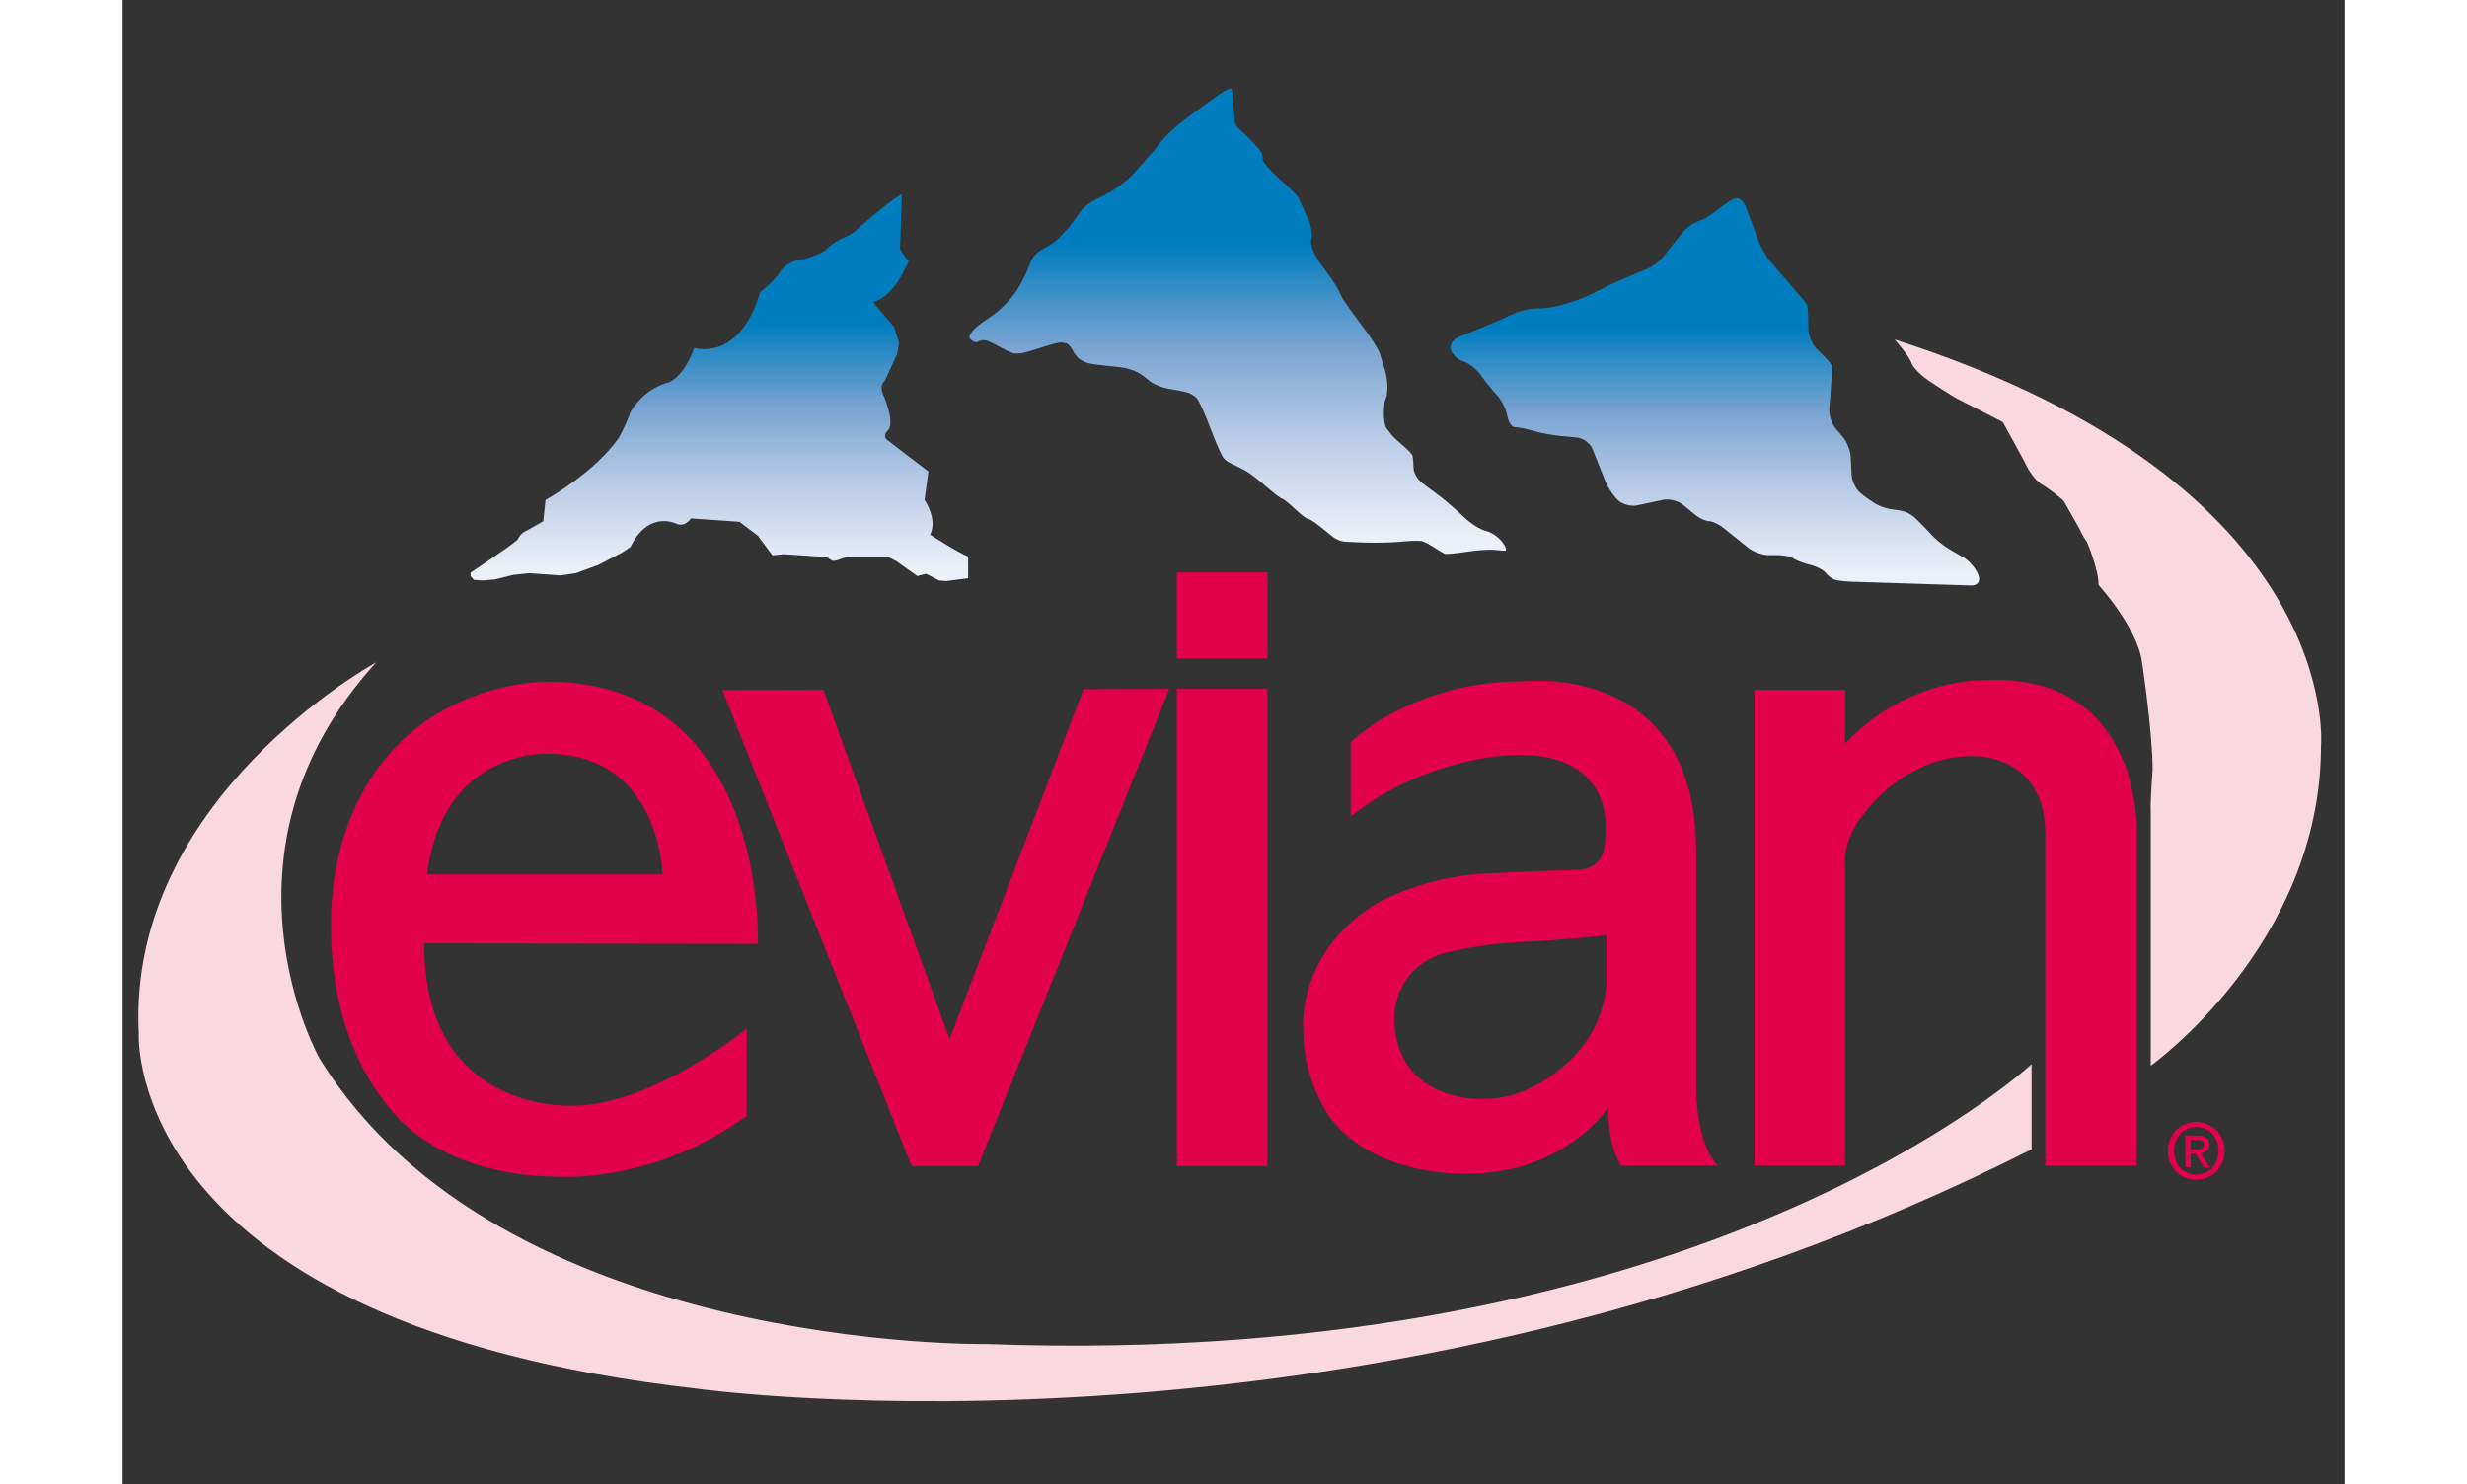 <?xml version="1.0" encoding="UTF-8"?> <svg xmlns="http://www.w3.org/2000/svg" xmlns:xlink="http://www.w3.org/1999/xlink" height="1504" viewBox="-3.894 -21.824 547.617 365.776" width="2500"><rect x="-3.894" y="-21.824" width="547.617" height="365.776" fill="#333333" stroke="none"/> <linearGradient id="a"> <stop offset=".033" stop-color="#ecf0f8"></stop> <stop offset=".269" stop-color="#b4c8e5"></stop> <stop offset=".451" stop-color="#77a3d2"></stop> <stop offset=".665" stop-color="#007dbe"></stop> </linearGradient> <linearGradient id="b" gradientUnits="userSpaceOnUse" x1="143.204" x2="143.204" xlink:href="#a" y1="121.392" y2="25.935"></linearGradient> <linearGradient id="c" gradientUnits="userSpaceOnUse" x1="270.952" x2="270.952" xlink:href="#a" y1="114.705"></linearGradient> <linearGradient id="d" gradientUnits="userSpaceOnUse" x1="388.544" x2="388.544" xlink:href="#a" y1="122.485" y2="27.014"></linearGradient> <path d="m188.199 25.935-.477 13.578 1.191 1.906.953 1.191-.714 1.428s-3.097 7.385-8.1 8.576l5.241 6.195 1.191 3.811-.477 2.859-3.097 6.67s-1.58.883-.064 3.914c0 0 2.756 6.613.827 8.266 0 0-1.516 1.379.138 2.48l9.92 7.578-.965 7.025s3.307 4.686 1.378 8.543c0 0 7.302 4.686 9.369 5.373v5.373l-5.373.689-1.791-.139-3.169-1.652-2.205.551-5.235-3.721-1.929-.963h-10.333l-2.342.826-.964.137-1.653-.963-6.2-.414-4.271-.275-2.755.275-3.582-4.822-4.547-3.443-11.986-.828s-1.377 2.342-3.72 1.24c0 0-6.751-3.307-11.16 5.787l-2.066 1.377-5.787 3.031-5.649 2.066-3.72.551-3.858-.275-3.857-.275-3.996.414-4.409 1.102-3.031.275-2.204-.137-.827-.965v-.826s9.781-6.477 11.573-8.129c0 0 .689-1.654 2.205-2.205l4.133-2.342.551-5.236s11.986-6.613 18.048-15.293c0 0 1.515-2.617 2.893-6.338 0 0 2.756-5.648 9.645-7.439 0 0 3.582-1.377 6.062-8.404 0 0 11.16 3.582 16.257-13.777 0 0 3.168-2.203 5.098-5.234 0 0 1.378-2.344 5.511-2.895 0 0 4.822-.963 6.476-3.168 0 0 2.204-1.654 3.995-2.342 0 0 1.93-.828 2.618-1.654-.001 0 7.326-6.572 11.24-8.933z" fill="url(#b)"></path> <path d="m232.981 148.015-33.041 86.271-31.083-86.084-24.906.076 46.656 117.342h16.333l47.167-117.668zm22.959 117.605h22.333v-117.666h-22.333zm22.333-146.334h-22.333v21.166h22.333zm-177.584 26.916s-43.699-.658-52.25 47.5c0 0-6.5 34.5 14.25 58.5 0 0 11.5 16 41.5 16 0 0 23.25 1.5 45.75-15v-21.5s-23.25 19-42.75 19c0 0-36.75 2.25-36.75-40l82.25.1s2.5-64.6-52-64.6zm-29.5 47.5c3.75-30.75 29.5-29.75 29.5-29.75 28 0 28.5 29.75 28.5 29.75zm349.46 71.807v-75.344s-.222-5.387 4.271-10.873c0 0 9.709-14.758 27.186-14.758 0 0 17.865-.777 17.865 19.223v81.752h22.524v-82.527s1.36-39.809-38.642-37.09c0 0-18.059-.387-33.205 15.535v-13.205h-22.331v117.287zm93.522-3.675c0 1.064-.188 2.033-.561 2.906-.374.875-.881 1.621-1.521 2.242s-1.38 1.102-2.223 1.443a6.944 6.944 0 0 1 -2.65.514c-1.026 0-1.967-.18-2.821-.541a6.59 6.59 0 0 1 -2.204-1.492 6.839 6.839 0 0 1 -1.444-2.252c-.349-.867-.522-1.807-.522-2.82 0-1.064.187-2.033.561-2.908a6.773 6.773 0 0 1 1.521-2.24 6.814 6.814 0 0 1 2.232-1.445 7.094 7.094 0 0 1 2.679-.512c.925 0 1.808.17 2.65.512s1.583.824 2.223 1.445a6.818 6.818 0 0 1 1.521 2.24c.371.875.559 1.844.559 2.908zm-1.521 0c0-.861-.139-1.654-.418-2.375a5.577 5.577 0 0 0 -1.158-1.863 5.25 5.25 0 0 0 -3.857-1.633c-.772 0-1.491.143-2.156.428s-1.245.688-1.739 1.205a5.597 5.597 0 0 0 -1.158 1.863c-.279.721-.418 1.514-.418 2.375 0 .811.126 1.57.38 2.279.253.709.617 1.33 1.092 1.863a5.209 5.209 0 0 0 1.72 1.262c.672.311 1.432.467 2.28.467a5.24 5.24 0 0 0 3.857-1.635c.493-.52.88-1.137 1.158-1.852.279-.716.417-1.511.417-2.384zm-6.839 4.066h-1.292v-7.867h2.983c.95 0 1.665.178 2.146.533.481.354.723.93.723 1.729 0 .709-.197 1.229-.589 1.559-.394.328-.881.525-1.464.588l2.204 3.459h-1.463l-2.033-3.363h-1.216v3.362zm1.444-4.464c.24 0 .472-.01.693-.029s.415-.072.579-.162c.165-.088.298-.211.399-.369s.152-.385.152-.676c0-.24-.055-.43-.162-.57a1.078 1.078 0 0 0 -.408-.322 1.712 1.712 0 0 0 -.551-.143 5.997 5.997 0 0 0 -.589-.029h-1.559v2.301h1.446zm-123.315-13.816v-60.168c-.333-46.5-42.834-41.334-42.834-41.334-27.167 0-42.333 15-42.333 15v18.334c18.833-15 40.167-15.166 40.167-15.166 23.381-.924 22.666 16.834 22.666 16.834s.086 3.199-.229 5.557c0 0-.315 5.867-6.916 5.92-3.333 0-21.688.855-21.688.855-15.167.5-26.833 7-26.833 7-20.666 12-18.834 31.5-18.834 31.5 0 13.334 7 22.168 7 22.168 11.333 14.334 33.334 13.332 33.334 13.332 24.334 0 34.833-16.332 34.833-16.332v.826c.104 9.369 3.167 13.506 3.167 13.506h23.833c-5.083-5.084-5.333-17.832-5.333-17.832zm-28.668-10.75s-9.916 12.834-24.833 12.166c0 0-20.082.5-20.916-19.25 0 0-.815-12.92 12.583-16.75 0 0 8.843-2.295 18.75-2.666 0 0 17.25-1 21-1.75v10.25s.583 9.5-6.584 18z" fill="#e3004a"></path> <path d="m432.854 61.864s3.802 4.25 4.249 6.039c0 0 .895 1.789 4.025 4.025 0 0 6.017 4.047 8.006 4.967 0 0 9.644 4.898 10.409 5.357l5.357 9.797s1.991 4.592 4.746 5.816c0 0 3.98 2.756 4.898 3.828 0 0 3.062 5.357 3.827 6.734 0 0 .919 2.143 1.837 3.215 0 0 2.908 6.736 2.908 10.717 0 0 9.646 10.561 10.717 19.135 0 0 2.603 17.145 2.603 26.33 0 0-.613 7.807-.46 10.715v62.305s41.962-29.893 41.962-78.893c.001.001 5.785-64.53-105.084-100.087zm33.752 178.588s-80.5 75.5-257.5 69c0 0-120 2-164.5-70.5 0 0-28.488-50.814 14-97.5 0 0-61.5 33.5-58.5 91.5 0 0-4 71.5 137.5 87.5 0 0 166.5 23.5 329-59z" fill="#fad8e0"></path> <path d="m204.981 61.661c-.619-.619.762-2.434 3.068-4.031l2.613-1.812c2.306-1.598 5.234-4.818 6.506-7.156s2.538-5.037 2.812-6 1.569-2.342 2.875-3.062c1.306-.723 2.769-1.623 3.25-2 .481-.379 1.747-1.701 2.812-2.938 1.065-1.238 2.528-3.178 3.25-4.312s3.169-2.85 5.438-3.812 5.685-3.436 7.59-5.496l.819-.885c1.906-2.059 4.478-5.066 5.715-6.682s4.098-4.301 6.357-5.965l6.536-4.82c2.259-1.666 4.579-3.143 4.82-2.559.24.584.615 5.877.787 7.768s1.322 2.113 2.938 3.764 3.19 3.393 3.5 3.875c.31.48.506 1.324.438 1.875-.068.549 1.58 2.537 3.665 4.416l1.295 1.168c2.085 1.879 3.874 3.725 3.978 4.104.104.377 1.003 2.375 2 4.438s1.475 4.594 1.062 5.625.602 3.73 2.254 5.998l1.367 1.877c1.652 2.27 3.088 4.463 3.191 4.875s.75 1.621 1.438 2.688c.688 1.064 2.64 3.766 4.339 5.998l.572.754c1.699 2.232 3.37 4.932 3.714 5.998.344 1.064.906 2.865 1.25 4s.625 2.934.625 4c0 1.064-.112 2.219-.25 2.562s-.334.934-.438 1.312c-.104.377-.188 1.812-.188 3.188s.281 2.865.625 3.312.963 1.234 1.375 1.75 1.678 1.697 2.812 2.625 2.146 2.025 2.25 2.438.216 1.762.25 3c.034 1.236 1.047 2.953 2.25 3.812s3.284 2.406 4.625 3.438 3.815 3.197 5.5 4.812 4.131 3.162 5.438 3.438 3.135 1.512 4.062 2.75c.928 1.236 1.182 2.193.562 2.125s-2.053-.182-3.188-.25-4.06.184-6.5.562c-2.44.377-4.719.574-5.062.438-.344-.139-1.525-.842-2.625-1.562-1.1-.723-2.479-1.426-3.062-1.562-.584-.139-2.778-.082-4.875.125-2.097.205-5.838.318-8.312.25s-5.146-.182-5.938-.25-2-.576-2.688-1.125l-3.438-2.75c-1.204-.963-2.469-1.75-2.812-1.75s-1.778-1.098-3.188-2.438c-1.409-1.342-2.815-2.467-3.125-2.5-.31-.035-2.053-1.357-3.875-2.938-1.822-1.582-3.932-3.24-4.688-3.688s-1.881-1.037-2.5-1.312-1.491-.697-1.938-.938-1.094-.748-1.438-1.125c-.344-.379-1.464-2.824-2.489-5.438l-1.521-3.875c-1.025-2.613-2.23-5.115-2.677-5.562s-1.375-1.01-2.062-1.25-2.741-.662-4.562-.938-4.1-1.203-5.062-2.062-2.425-1.873-3.25-2.25c-.825-.379-2.259-.801-3.188-.938-.928-.139-2.953-.363-4.5-.5-1.547-.139-3.403-.42-4.125-.625-.722-.207-1.706-.686-2.188-1.062-.481-.379-1.185-1.307-1.562-2.062s-1.025-1.516-1.438-1.688-1.2-.285-1.75-.25c-.55.033-2.435.541-4.188 1.125s-3.919 1.23-4.812 1.438c-.894.205-2.103.205-2.688 0-.584-.207-1.935-.854-3-1.438s-2.359-1.232-2.875-1.438c-.516-.207-1.247-.318-1.625-.25s-.94.266-1.25.438-1.064-.196-1.683-.815z" fill="url(#c)"></path> <path d="m393.351 27.128c.954-.434 2.187.404 2.737 1.863l3.36 8.895c.551 1.459 1.833 3.619 2.849 4.803l6.877 8.004c1.016 1.183 1.953 2.363 2.083 2.623.13.262.261 1.75.29 3.309l.051 2.693c.029 1.559.956 3.735 2.058 4.838l1.828 1.828c1.103 1.103 2.005 2.289 2.005 2.635 0 .348-.097 1.904-.215 3.459l-.517 6.809c-.118 1.555.611 3.799 1.621 4.987l1.691 1.99c1.01 1.188 1.896 3.435 1.971 4.991l.204 4.276c.074 1.558 1.022 3.577 2.106 4.487 1.085.912 2.824 2.154 3.865 2.762 1.042.607 2.852 1.211 4.023 1.341s2.662.414 3.312.632c.651.217 1.752.926 2.445 1.576.694.651 2.135 2.114 3.201 3.252l.855.912c1.066 1.138 3.04 2.713 4.386 3.5l3.467 2.027c1.346.787 2.921 2.615 3.5 4.062l.104.259c.579 1.448-.223 2.592-1.78 2.542l-29.357-.926c-1.558-.049-3.437-.266-4.174-.482-.737-.218-1.767-.963-2.287-1.657-.521-.694-2.181-1.587-3.688-1.983l-.512-.135c-1.508-.396-3.238-1.076-3.846-1.51s-2.38-.789-3.939-.789h-2.061c-1.56 0-3.829-.799-5.045-1.775l-5.992-4.811c-1.216-.977-2.885-1.775-3.708-1.775-.824 0-2.484-.811-3.688-1.801l-2.721-2.236c-1.204-.99-3.438-1.537-4.963-1.217l-6.443 1.357c-1.525.32-3.661-.305-4.745-1.389s-2.443-3.158-3.019-4.606l-3.112-7.825c-.575-1.449-2.316-2.756-3.869-2.903l-4.295-.409c-1.553-.147-4.055-.598-5.562-.999l-1.62-.433c-1.507-.401-3.271-.73-3.923-.73s-1.453-1.246-1.782-2.77l-.064-.297c-.329-1.523-1.38-3.623-2.334-4.664s-2.505-2.91-3.445-4.152l-.997-1.317c-.94-1.243-2.775-2.615-4.077-3.05-1.301-.434-2.65-1.711-2.997-2.839s.55-2.534 1.993-3.124l5.164-2.113c1.443-.59 3.79-1.592 5.215-2.225l3.338-1.483c1.425-.634 3.866-1.183 5.425-1.22l.8-.02c1.559-.039 4.057-.434 5.551-.879l1.981-.59c1.494-.445 3.857-1.38 5.252-2.078l3.448-1.723a96.794 96.794 0 0 1 5.153-2.355l5.019-2.085c1.44-.599 3.392-2.102 4.338-3.341l1.136-1.488a140.408 140.408 0 0 1 3.376-4.225c.911-1.086 2.614-2.292 3.786-2.683s3.12-1.515 4.33-2.497l.647-.527c1.21-.982 2.981-2.142 3.936-2.576z" fill="url(#d)"></path> </svg> 